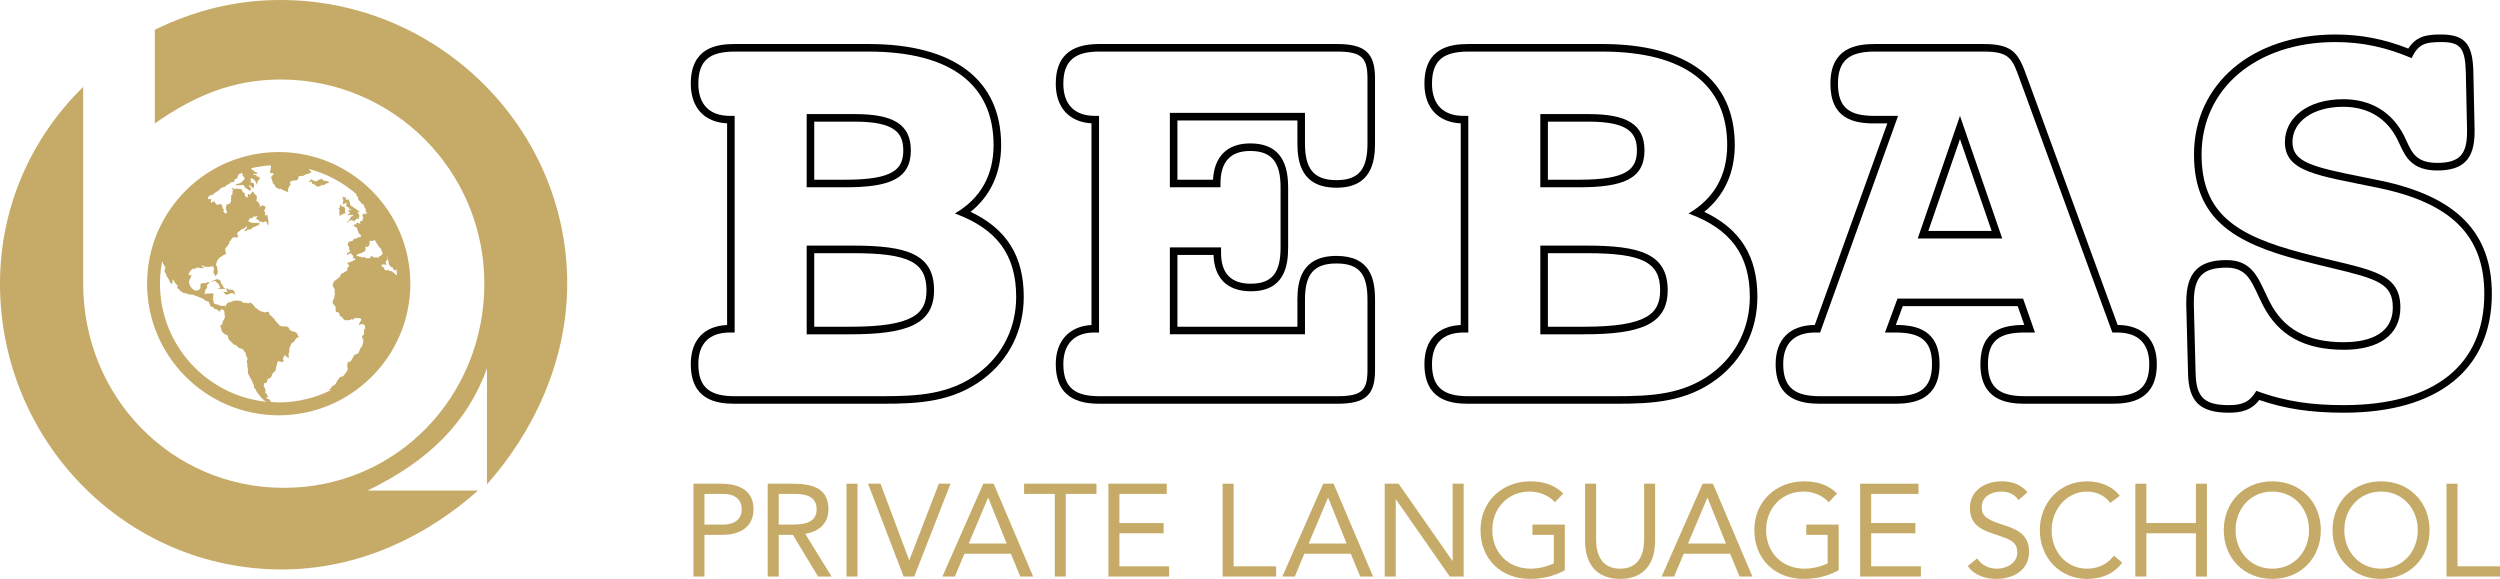 <?xml version="1.0" encoding="utf-8"?>
<svg version="1.1" id="Ebene_1" xmlns="http://www.w3.org/2000/svg" xmlns:xlink="http://www.w3.org/1999/xlink" x="0px" y="0px"
	 width="500px" height="115.781px" viewBox="0 0 500 115.781" enable-background="new 0 0 500 115.781" xml:space="preserve">
<path fill="#C6AB68" d="M67.731,41.792c-0.015-0.061-0.009-0.115,0.037-0.134c0.002-0.072,0.058-0.115,0.116-0.161
	c0.254-0.046,0.108-0.365,0.079-0.538c0,0,0.043-0.033,0.044-0.036c0.148-0.016,0.141,0.181,0.267,0.182
	c0.014,0.076,0.043,0.144,0.119,0.138c0.054,0.08,0.122,0.155,0.23,0.149c0.044-0.071,0.109-0.093,0.188-0.116
	c0.002,0.002,0.038,0.045,0.038,0.045c-0.033,0.115,0.113,0.23,0.177,0.308c-0.084-0.026-0.008,0.135,0.035,0.164
	c-0.054,0.231-0.178,0.376-0.034,0.598c0.034,0.08,0.099,0.161,0.046,0.254c-0.082,0.137-0.153,0.021-0.248,0.029
	c-0.127,0.014-0.149,0.122-0.266,0.182c-0.406,0.063-0.445,0.19-0.624,0.536c0.036-0.245-0.035-0.603-0.098-0.813
	c0.019-0.02,0.058-0.06,0.052-0.12c0.156-0.049-0.114-0.229,0.008-0.29C67.944,42.063,67.862,41.798,67.731,41.792z M68.496,40.884
	c0.002-0.017,0.014-0.035,0.019-0.046c0.049-0.033,0.049-0.022,0.091-0.078c0.127,0.013,0.238-0.048,0.357-0.012
	c0.049-0.061,0.097-0.15,0.181-0.154c0.037-0.045,0.087-0.076,0.144-0.119c0.002,0.003,0.042,0.05,0.04,0.049
	c-0.01,0.102-0.103,0.477-0.077,0.495c-0.021,0.102,0.021,0.259,0.082,0.346c0.077-0.03,0.132,0.016,0.22,0.01
	c0.05,0.042,0.042,0.053,0.122,0.048c-0.002,0.097,0.116,0.216,0.191,0.268c0.019,0.097,0.21,0.206,0.326,0.187
	c0.01,0.054,0.037,0.109,0.069,0.135c-0.063,0.217-0.196,0.011-0.293-0.041c-0.104-0.058-0.231-0.029-0.334-0.091
	c0.019,0.021,0.029,0.033,0.047,0.045c0.06,0.27,0.006,0.432,0.293,0.566c-0.006,0.162-0.236,0.37-0.402,0.376
	c-0.026,0.065-0.026,0.147,0.022,0.179c-0.002,0.043,0.012,0.062,0.023,0.093c0.01-0.015,0.015-0.029,0.024-0.048
	c0.148-0.028,0.247-0.154,0.411-0.145c0.075,0.155,0.4-0.036,0.58,0.057c0.005-0.015,0.011-0.028,0.019-0.042
	c0.013-0.002,0.026-0.002,0.037,0c-0.013,0.122-0.163,0.295-0.278,0.341c-0.102,0.04-0.13-0.042-0.218,0.064
	c-0.12,0.274-0.298,0.575-0.495,0.811c-0.101,0.11-0.333,0.24-0.317,0.408c0.096-0.081,0.195-0.071,0.277-0.159
	c0.037-0.044,0.019-0.145,0.064-0.205c0.791-0.28,0.482-0.263,1.221,0.134c0.165-0.086-0.052-0.262-0.172-0.286
	c0.009-0.021,0.042-0.074,0.058-0.096c0.141-0.01,0.254,0.134,0.365,0.011c0.079-0.082,0.049-0.352,0.229-0.297
	c0.002,0.019,0.01,0.036,0.023,0.048c0.118-0.046,0.261,0.067,0.329,0.155c0.13-0.068-0.215-0.488,0.083-0.543
	c0.063-0.213,0.063-0.344-0.113-0.487c-0.046-0.216-0.184-0.328-0.295-0.507c0.168-0.028,0.371,0.184,0.537,0.065
	c-0.172-0.129-0.344-0.318-0.551-0.425c-0.168-0.088-0.331-0.467-0.53-0.298c-0.2-0.272-0.514-0.511-0.822-0.601
	c-0.021-0.025-0.026-0.162-0.034-0.201c-0.013-0.274-0.208-0.489-0.188-0.767c-0.107-0.465-0.514-0.028-0.683-0.257
	c-0.103-0.141,0.004-0.318,0.062-0.45c-0.215-0.059-0.214,0.122-0.408,0.079c-0.152-0.033-0.152-0.236-0.268-0.259
	c-0.064,0.104,0.022,0.155,0,0.331c-0.014,0.114-0.058,0.129-0.01,0.24c0.199,0.142,0.113,0.413,0.058,0.629
	C68.573,40.561,68.404,40.75,68.496,40.884z M65.781,36.498c-0.06-0.117-0.179-0.325-0.326-0.185
	c-0.262-0.429-0.617,0.249-0.795-0.318c-0.166-0.122-0.311-0.23-0.525-0.176c-0.018,0.066-0.063,0.096-0.129,0.085
	c-0.005,0.015-0.01,0.033-0.021,0.046c-0.282-0.038-0.525-0.021-0.395,0.301c-0.145,0.011-0.321-0.086-0.478-0.134
	c-0.014,0.069,0.014,0.141,0.039,0.204c-0.001,0.016-0.021,0.051-0.037,0.066c-0.049-0.146-0.295-0.218-0.415-0.291
	c-0.017,0.016-0.048,0.028-0.064,0.046c-0.068-0.028-0.105-0.069-0.105-0.146c-0.188-0.153-0.291-0.15-0.52-0.107
	c0.116-0.002,0.176,0.073,0.13,0.182c-0.018,0.048-0.1,0.025-0.132,0.103c-0.105-0.02-0.108,0.095-0.171,0.128
	c0.019,0.046,0.04,0.131,0.027,0.178c0.263-0.013,0.489-0.335,0.59,0.043c-0.109,0.044-0.102,0.122-0.057,0.234
	c0.147,0.035,0.325-0.006,0.458,0.072c0.048,0.04-0.006,0.098,0.025,0.131c0.119,0.129,0.37,0.085,0.395,0.326
	c0.14,0.013,0.294-0.024,0.438,0.031c0.123-0.096,0.354-0.05,0.475-0.169c0.069-0.078,0.035-0.199,0.141-0.232
	c0.007,0.024,0.009,0.048,0.011,0.071c0.332,0.209,0.527-0.118,0.799-0.177c0.062-0.051,0.093-0.106,0.147-0.153
	c0.152,0.079,0.284-0.083,0.445-0.061C65.741,36.584,65.777,36.504,65.781,36.498z M46.938,58.306
	c-0.173,0.009-0.21-0.215-0.335-0.293c-0.42-0.165-1.063,0.072-1.203-0.488l-0.063,0.018c0-0.013-0.005-0.025-0.034-0.033
	c0.009,0.062,0.001,0.064,0.028,0.104c-0.015,0.065-0.007,0.091,0.03,0.128c-0.002,0.09-0.121,0.23-0.021,0.29
	c0.011,0.078,0.045,0.162,0.109,0.219c0.004,0.04-0.002,0.101-0.021,0.141c-0.068-0.074-0.158,0.02-0.24,0.02
	c-0.204-0.056-0.35,0.051-0.549,0.051c-0.13-0.022-0.146-0.178-0.278-0.139c0.097,0.129,0.255,0.141,0.393,0.227
	c0.197,0.126,0.288,0.335,0.502,0.437c0.042-0.157,0.14-0.021,0.219-0.111c0.012,0.018,0.025,0.035,0.036,0.053
	c0.478-0.159,0.771-0.503,1.274-0.16c0.045,0.074,0.103,0.16,0.186,0.186c0.052-0.097-0.038-0.217-0.06-0.313
	C46.885,58.523,46.967,58.416,46.938,58.306z M44.407,57.781c0.152,0.013,0.335-0.064,0.478,0.066
	c0.055-0.068,0.149-0.108,0.184-0.185c-0.383-0.017-0.508-0.406-0.604-0.741c-0.062-0.034-0.122-0.077-0.158-0.138
	c-0.082-0.035-0.115-0.175-0.106-0.258c-0.016-0.037-0.042-0.057-0.03-0.126c-0.063-0.033-0.09-0.093-0.074-0.175
	c-0.03-0.07-0.086-0.18-0.136-0.235c-0.144-0.062-0.329-0.124-0.489-0.159c-0.169-0.014-0.333,0.144-0.483,0.165
	c-0.262,0.014-0.51,0.251-0.785,0.278l0.01,0.04c0.347,0.103,0.644-0.335,0.932-0.022c0.084,0.074,0.157,0.201,0.268,0.274
	c0.113,0.074,0.295,0.12,0.268,0.313c0.244,0.068,0.271,0.32,0.284,0.531c0.024,0.086,0.101,0.133,0.06,0.237
	c-0.176-0.092-0.216,0.169-0.481-0.047c-0.044,0.236,0.239,0.17,0.355,0.173c0.109,0.006,0.174,0.051,0.275,0.071
	c0.051,0.01,0.051-0.039,0.093-0.043c0.013-0.003,0.104,0.046,0.117,0.051C44.394,57.827,44.399,57.801,44.407,57.781z
	 M82.068,56.736c0,14.517-11.811,26.326-26.327,26.326c-14.517,0-26.326-11.809-26.326-26.326c0-14.518,11.81-26.327,26.326-26.327
	C70.256,30.408,82.068,42.218,82.068,56.736z M72.571,50.444c-0.135,0.134-0.189,0.226-0.4,0.162
	c-0.162,0.028-0.328,0.125-0.479,0.193c-0.177,0.019-0.372,0.101-0.394,0.213c-0.014,0.009-0.025,0.02-0.039,0.027l0.038-0.011
	c0.002,0.114,0.135,0.153,0.219,0.192c0.042,0.019,0.064-0.045,0.108-0.035c0.178,0.185,0.41,0.112,0.625,0.206
	c0.184,0.169,0.171,0.173,0.405,0.097c0.014-0.018,0.025-0.04,0.036-0.061c0.094-0.027,0.202-0.007,0.294,0.021
	c0.002,0.03,0.016,0.053,0.035,0.074c0.107-0.003,0.269,0.07,0.372,0.137c0.116-0.132,0.328,0.105,0.52-0.025
	c0.156-0.106,0.239-0.338,0.361-0.466c0.018,0,0.035,0,0.048,0.005c0.002,0.031,0.018,0.057,0.042,0.073
	c0.015-0.014,0.04-0.023,0.065-0.02c0.201,0.435,0.959,0.166,1.292,0.315c-0.029-0.28,0.291-0.325,0.464-0.412
	c0.015-0.019,0.021-0.037,0.036-0.061c0.611-0.157,0.078-0.961-0.055-1.334c-0.097-0.144-0.254-0.189-0.35-0.337
	c-0.156-0.315-0.386-0.602-0.591-0.89c-0.065-0.109-0.172-0.463-0.304-0.501c-0.181-0.046-0.308,0.308-0.481,0.153
	c-0.114,0.079-0.332,0.055-0.438-0.032c-0.245,0.188,0.112,0.529-0.192,0.927c-0.345,0.707-0.39,0.105-0.714,0.256
	C73.024,49.924,73.346,50.148,72.571,50.444z M79.295,53.855c-0.014,0-0.019-0.013-0.038-0.01c-0.002,0.03-0.013,0.058-0.026,0.083
	c-0.109,0.029-0.14,0.09-0.2,0.176c-0.214-0.009-0.508-0.31-0.443-0.542c0.005,0.006-0.077-0.083-0.075-0.086
	c-0.07,0.023-0.12-0.013-0.194,0.01c-0.058-0.134-0.161-0.069-0.232-0.172c-0.074-0.091-0.082-0.215-0.149-0.3
	c-0.275,0.005-0.21-0.573-0.191-0.767c-0.074-0.034-0.113-0.105-0.108-0.195c-0.142-0.073-0.125-0.241-0.196-0.368
	c0.024-0.175,0.052-0.343,0.128-0.415l-0.21,0.232c-0.051-0.01-0.074,0.008-0.055,0.062c0.07,0.025,0.108,0.069,0.136,0.12
	c-0.034,0.251-0.055,0.517-0.183,0.528c-0.298,0.211,0.05,0.592,0.041,0.829c-0.265-0.19-0.549-0.186-0.841-0.143
	c-0.033,0.07-0.074,0.056-0.101,0.126c-0.035-0.005-0.063-0.01-0.101-0.014c-0.012,0.413,0.705,0.381,0.621,0.884
	c0.135,0.053,0.205,0.219,0.342,0.105c-0.042,0.383,0.295-0.081,0.46-0.024c0.229,0.171,0.151,0.279,0.493,0.229
	c0.421,0.058,0.624,0.512,0.988,0.7c0.095,0.054,0.173,0.14,0.248,0.225C79.381,54.702,79.348,54.275,79.295,53.855z M53.317,80.362
	c-0.012-0.016-0.03-0.022-0.043-0.04c-0.141-0.069-0.34-0.24-0.501-0.229c-0.019-0.066-0.085-0.119-0.095-0.194
	c-0.292-0.118-0.615-0.632-0.827-0.883c-0.391-0.402-0.625-0.858-0.865-1.358c-0.05-0.058-0.133,0.034-0.183-0.046
	c-0.062-0.094,0.014-0.375,0.024-0.481c-0.06-0.15-0.17-0.271-0.216-0.454c-0.134-0.05-0.144-0.255-0.159-0.39
	c-0.075-0.048-0.115-0.156-0.105-0.256c-0.151-0.139-0.274-0.389-0.333-0.591c-0.126-0.064-0.254-0.387-0.273-0.519
	c-0.278-0.175-0.109-0.832-0.172-1.109c-0.077-0.336-0.138-0.755-0.096-1.104c-0.043-0.106-0.109-0.171-0.102-0.321
	c-0.149-0.079,0.165-0.504,0.173-0.676c-0.173-0.02-0.175-0.316-0.216-0.45c-0.19-0.185-0.224-0.377-0.136-0.639
	c-0.284-0.199-0.522-0.563-0.693-0.869c-0.012-0.005-0.025-0.007-0.045-0.001c-0.009,0.021-0.021,0.041-0.032,0.065
	c-0.215-0.042-0.326-0.24-0.553-0.179c-0.135-0.263-0.456-0.074-0.504-0.538c-0.506-0.143-0.643-0.113-0.957-0.563
	c-0.264-0.239-0.92-0.75-0.786-1.193c-0.035-0.038-0.031-0.069-0.055-0.13c-0.002,0-0.044-0.098-0.053-0.132
	c-0.571-0.178-1.209-0.611-1.276-1.251c-0.001-0.155,0.063-0.116-0.004-0.283c-0.048-0.104-0.185-0.104-0.152-0.262
	c-0.182-0.152,0.156-0.228,0.264-0.332c0.175-0.171,0.13-0.318,0.172-0.541c0.116-0.43,0.501-0.694,0.471-1.185
	c-0.06-0.039-0.113-0.528-0.075-0.634c-0.12-0.072-0.015-0.211-0.054-0.33c-0.101-0.237-0.296-0.436-0.57-0.404
	c-0.01,0.022-0.022,0.042-0.034,0.063c-0.178,0.015-0.295,0.315-0.346,0.467c-0.123-0.147-0.279-0.298-0.391-0.463
	c-0.194,0.034-0.443-0.147-0.627-0.167c-0.479-0.751-0.84-0.074-0.859-0.824c-0.098-0.092-0.22-0.292-0.214-0.452
	c-0.006-0.007-0.081-0.111-0.103-0.135c-0.089-0.023-0.065-0.025-0.138-0.072c-0.167,0.029-0.23-0.167-0.38-0.081
	c-0.231-0.15-0.74-0.645-1.027-0.582c-0.024-0.02-0.035-0.045-0.035-0.072c-0.076-0.032-0.063-0.004-0.124-0.074
	c-0.105,0.018-0.188,0.005-0.243-0.079c-0.136-0.019-0.273-0.08-0.364-0.153c-0.093-0.013-0.185-0.015-0.27-0.013
	c-0.021-0.02-0.035-0.045-0.035-0.072c-0.438-0.268-0.884-0.23-1.373-0.287c-0.215-0.065-0.462-0.188-0.704-0.244
	c-0.49,0.011-0.283-0.054-0.635-0.229c-0.069-0.151-0.291-0.138-0.393-0.247c-0.09-0.099-0.167-0.457-0.374-0.376
	c-0.319-0.149-0.126-0.354-0.113-0.608c0.013-0.241,0.023-0.046-0.111-0.178c-0.418-0.246-0.509-0.834-0.862-1.142
	c-0.043,0.196,0.031,0.713-0.137,0.795c0.039,0.058,0.033,0.132,0.047,0.172c-0.391-0.175-0.497-0.36-0.604-0.778
	c-0.11-0.323-0.595-0.75-0.558-1.076c-0.196-0.299-0.556-0.855-0.24-1.186c0.15-0.459-0.452-0.875-0.511-1.31
	c-0.033-0.035-0.067-0.114-0.102-0.201c-0.277,1.451-0.435,2.943-0.435,4.476C31.995,69.011,41.355,79.143,53.317,80.362z
	 M55.741,80.484c3.751,0,7.289-0.9,10.445-2.456c-0.109-0.028-0.215-0.05-0.299-0.002c-0.024-0.021-0.034-0.046-0.041-0.077
	c-0.049,0-0.118-0.02-0.157-0.021c0.419-0.012,0.57-0.421,0.79-0.708c0.154-0.183,0.19-0.071,0.361-0.17
	c0.479-0.341,0.516-0.958,0.94-1.341c0.191-0.328,0.295-0.341,0.659-0.389c0.3-0.119,0.348-0.294,0.541-0.537
	c0.353-0.445,0.667-0.692,0.525-1.314c-0.135-0.191-0.04-0.798,0.083-1.024c0.112-0.113,0.263-0.04,0.376-0.091
	c0.262-0.118,0.327-0.366,0.463-0.594c0.155-0.255,0.287-0.343,0.328-0.651c0.155-0.036,0.219-0.193,0.365-0.253
	c0.625,0.02,0.745-0.662,0.912-1.104c0.529-0.617,0.571-0.935,0.636-1.737c-0.04-0.08-0.069-0.154-0.103-0.257
	c-0.332-0.468-0.087-0.535,0.208-0.876c0.136-0.38-0.049-0.745,0.064-1.139l0.127,0.013c0.026,0.046,0.063,0.083,0.11,0.112
	c-0.042-0.288-0.119-0.559-0.131-0.855c-0.248-0.088-0.426-0.24-0.726-0.18c-0.118,0.022-0.26,0.186-0.368,0.139
	c-0.113-0.052-0.077-0.179-0.01-0.206c0.053-0.344,0.683-0.797,0.231-1.096c-0.208-0.153-0.157-0.046-0.386-0.016
	c-0.36,0.057-0.544-0.223-0.837,0.043c-0.112,0.104-0.107,0.227-0.297,0.235c-0.05,0.003-0.117-0.111-0.18-0.117
	c-0.01,0-0.166,0.039-0.195,0.046c-0.011,0.036-0.018,0.069-0.029,0.104c-1.838,0.314-1.053-0.197-2.232-0.857
	c0.03-0.172-0.057-0.483-0.166-0.618c-0.213,0.146-0.043-0.177-0.53-0.058c-0.093-0.295-0.133-0.57-0.074-0.876
	c-0.105-0.866-1.024-0.36-0.413-1.819c0.139-0.052,0.135-0.241,0.141-0.392c0.013-0.198,0.096-0.371,0.107-0.555
	c-0.062-0.338-0.075-0.611-0.053-0.947c-0.43-0.807-0.53-0.688-0.118-1.605c0.065-0.041,0.093-0.043,0.135-0.132
	c0.034,0,0.067,0.01,0.099,0.03c0.05-0.106,0.288-0.237,0.395-0.336c0.091-0.08,0.258-0.292,0.401-0.295
	c0.039-0.05,0.015-0.035,0.066-0.055c0.042-0.091,0.112-0.204,0.117-0.313c0.091-0.038,0.238-0.302,0.281-0.415
	c0.083-0.06,0.166-0.144,0.292-0.095c0.017-0.028,0.024-0.056,0.03-0.086c0.038,0,0.072,0.01,0.1,0.032
	c0.199-0.273,0.769-0.288,0.755-0.731c0.025-0.136-0.028-0.362,0.144-0.392c0.054-0.104,0.045-0.075,0.136-0.129
	c0.198-0.384-0.152-0.322-0.262-0.606c0.1-0.05,0.082-0.157,0.104-0.278c0.034-0.003,0.138,0.008,0.172,0.017
	c0.002,0.03,0.018,0.054,0.041,0.075c0.127-0.105,0.441-0.204,0.604-0.29c0.083-0.047,0.371-0.237,0.5-0.191
	c0.136-0.128,0.161-0.512-0.133-0.411c-0.01,0.035-0.018,0.067-0.027,0.104c-0.103,0.031-0.187-0.009-0.225-0.104
	c0.084-0.032,0.151-0.375,0.105-0.477c-0.021-0.052-0.161-0.112-0.208-0.168c-0.053-0.064-0.047-0.15-0.106-0.214
	c-0.363-0.389-0.699,0.453-0.985,0.037c0.063-0.095,0.122-0.166,0.153-0.281c0.16,0.085,0.503-0.176,0.517-0.339
	c0.01-0.159-0.458-0.418-0.141-0.575c-0.053-0.069-0.035-0.117-0.055-0.191c-0.035-0.29-0.384-0.29-0.253-0.621
	c0.096-0.037,0.044-0.196,0.09-0.306c0.017-0.048,0.12-0.079,0.132-0.198c0.235,0.136,0.488-0.222,0.737-0.1
	c0.026-0.124,0.073-0.288,0.21-0.302c0.053-0.221,0.348-0.295,0.508-0.146c0.034-0.032,0.124-0.104,0.137-0.121
	c0.03-0.209,0.266-0.087,0.414-0.14c0.053-0.021,0.059-0.105,0.105-0.124c0.118-0.009,0.212-0.012,0.322-0.046
	c0.092-0.381-0.316-0.482-0.45-0.684c-0.18-0.254-0.158-0.599-0.371-0.856c0.4-0.221-0.896-0.578-0.638-0.702
	c0.005-0.253,0.375-0.235,0.58-0.206c-0.099-0.121-0.161-0.368,0.082-0.306c0.01-0.022,0.023-0.044,0.034-0.065
	c0.063,0.056,0.131,0.083,0.219,0.061c0.009,0.035,0.031,0.064,0.054,0.093c0.12-0.029,0.171,0.091,0.307,0.086
	c0.101-0.187-0.135-0.393,0.054-0.532c0.095-0.074,0.303-0.03,0.43-0.009c0.05-0.096,0.021-0.202-0.038-0.279
	c0.069-0.054,0.065-0.261,0.2-0.196c0.054-0.22-0.462-0.847-0.068-0.823c0.224-0.332,0.482-0.223,0.76-0.042
	c0.019-0.285-0.161-0.518-0.249-0.761c0.034-0.39-0.026-0.496-0.326-0.716c0.317-0.193-0.264-0.677-0.496-0.677
	c-0.02-0.112-0.062-0.211-0.131-0.302c-0.021,0.015-0.073,0.023-0.095,0.037c-0.106-0.272-0.347-0.395-0.468-0.652
	c-0.028-0.098,0.055-0.214,0.017-0.313c-0.068-0.188-0.347-0.233-0.338-0.462c0.001-0.042,0.021-0.097,0.049-0.153
	c-2.712-2.37-5.958-4.123-9.541-5.07c0.09,0.252,0.304,0.457,0.529,0.57c-0.206,0.256-0.577,0.307-0.86,0.473
	c-0.052,0.017-0.052-0.077-0.115-0.07c-0.102,0.084-0.232,0.14-0.345,0.205c-0.153,0.07-0.269,0.017-0.324,0.229
	c-0.297,0.022-0.625,0.018-0.922,0.014c-0.14,0.464,0.019,0.603-0.51,0.882c-0.145,0.03-0.349-0.021-0.497,0.021
	c-0.128-0.178-0.419,0.259-0.634,0.098c0.012,0.068-0.015,0.087,0.03,0.159c-0.037-0.041-0.049-0.016-0.1-0.038
	c-0.042,0.199-0.088,0.411,0.146,0.47c-0.46,0.56-0.639,0.894-0.565,1.659c-0.188-0.077-0.459-0.337-0.66-0.224
	c-0.155-0.274-0.557-0.2-0.743-0.478c-0.18,0.065-0.408-0.039-0.551,0.117c0.015-0.059-0.015-0.16-0.002-0.221
	c-0.239,0-0.852-0.337-0.635-0.623c-0.371-0.226-0.499-0.318-0.544-0.795c-0.031-0.141-0.327-0.811-0.221-0.856
	c0.042-0.236,0.425-0.353,0.43-0.629c0.002-0.313-0.421-0.075-0.662-0.12c-0.113-0.575,0.353-1.024,0.085-1.572
	c-1.361,0.092-2.688,0.298-3.979,0.61c0.16,0.073,0.292,0.272,0.423,0.38c0.138,0.115,0.379,0.208,0.487,0.354
	c0.039-0.021,0.13-0.011,0.165-0.03c0.092,0.164,0.351,0.219,0.353,0.371c-0.093-0.081-0.315,0.021-0.446,0.02
	c-0.185-0.002-0.309-0.052-0.474,0.027c-0.01,0.021-0.023,0.044-0.035,0.064c-0.038-0.006-0.083,0.002-0.102,0.002
	c0.378,0.16,0.828,0.038,0.966,0.524c0.496-0.27,0.628,0.571,0.342,0.498c-0.014,0.021-0.024,0.043-0.036,0.063
	c-0.168,0.004-0.113,0.243-0.244,0.291c-0.045,0.156-0.009,0.418-0.161,0.488c-0.02,0.084-0.034,0.18-0.047,0.262
	c-0.109-0.15-0.013-0.354-0.131-0.538c-0.122-0.18-0.294-0.266-0.277-0.511c-0.054,0.008-0.085-0.021-0.148-0.001
	c-0.049-0.124-0.168-0.21-0.296-0.144c-0.024-0.023-0.034-0.046-0.04-0.078c-0.084-0.021-0.11-0.029-0.185-0.075
	c-0.295,0.054,0.062,0.441-0.156,0.773c0.223,0.224,0.542-0.009,0.702,0.364c0.086,0.208-0.004,0.723-0.148,0.905
	c-0.297-0.235-0.445-0.6-0.864-0.642c-0.028,0.333,0.529,0.543,0.473,0.911c-0.137-0.026-0.317,0.129-0.395,0.218
	c-0.288-0.472-1.131-0.605-0.975-1.009c-0.191-0.205-0.402-0.116-0.663-0.175c-0.007,0.021-0.02,0.046-0.031,0.069
	c-0.292-0.053-0.78,0.084-1.038-0.061c-0.019-0.058-0.016-0.112,0.012-0.168c0.243,0.048,0.581-0.148,0.816-0.197
	c0.368-0.074,0.502-0.406,0.755-0.62c0.26-0.225,0.288-0.296,0.079-0.556c-0.06-0.065-0.105-0.142-0.163-0.204
	c-0.027-0.031-0.107,0.013-0.139-0.048c-0.063-0.133,0.088-0.264,0.101-0.393c-0.025-0.004-0.05,0.004-0.073,0.021
	c-0.081-0.138-0.193-0.224-0.271-0.346c0.008,0.099-0.033,0.178-0.096,0.253c-0.06-0.007-0.094,0.018-0.161-0.018
	c-0.01,0.021-0.021,0.041-0.025,0.068c-0.525-0.093-0.216,0.706-0.77,1.004c-0.087,0.005-0.135,0.034-0.219,0.037
	c-0.051,0.041-0.021,0.037-0.069,0.058c-0.004,0.132-0.09,0.357-0.127,0.501c-0.317-0.028-0.47,0.071-0.736,0.104
	c-0.129,0.443-0.656,0.389-0.921,0.636c-0.137,0.38-0.2,0.254-0.521,0.278c-0.014,0.021-0.019,0.041-0.03,0.061
	c-0.458,0.055-0.861,0.694-1.261,0.908c-0.37,0.021-0.822,0.897-1.209,0.635c-0.047,0.045-0.094,0.045-0.133,0.073
	c-0.008,0.021-0.019,0.04-0.03,0.063c-0.091,0.004-0.433,0.358-0.404,0.504c0.076,0.369,0.481,0.084,0.675,0.116
	c0.011,0.359-0.172,0.553,0.055,0.853c0.297-0.344,0.324-0.484,0.73-0.129c0.109,0.123,0.117,0.316,0.275,0.403
	c0.175,0.092,0.395,0.021,0.555-0.01c0.505-0.19,0.49,0.079,0.602,0.488c0.126,0.256,0.258,0.492,0.358,0.758
	c-0.073,0.043-0.144,0.108-0.183,0.176c0.159,0.155,0.6,0.643,0.725,0.255c0.135-0.301-0.258-0.641-0.171-1.036
	c-0.032-0.04-0.03-0.054-0.049-0.086c0.263-0.163,0.054-0.256,0.146-0.45c0.072-0.156,0.274-0.109,0.404-0.138
	c0.316-0.075,0.566-0.488,0.551-0.824c-0.171-0.104,0.053-0.333,0.042-0.494c-0.014-0.134-0.173-0.184-0.099-0.355
	c0.437-0.251,0.319-0.471,0.319-0.899c0.013-0.057,0.114-0.09,0.117-0.174c-0.04-0.179-0.147-0.363-0.25-0.525
	c0.497-0.056,0.117,0.428,1.045,0.126c0.101-0.007,0.141,0.074,0.24,0.089c0.262-0.033,0.611,0,0.789,0.193
	c0.048,0.187-0.003,0.28,0.185,0.426c0.03,0.034,0.103,0.142,0.14,0.167c0.066,0.051,0.173,0.034,0.216,0.105
	c0.107,0.186-0.138,0.237-0.035,0.44c0.082,0.167,0.362,0.171,0.403,0.418c0.28-0.03,0.21-0.257,0.219-0.412
	c0.006-0.12-0.017-0.278,0.133-0.313c0.107-0.028,0.16,0.128,0.258,0.12c0.307-0.083,0.331-0.457,0.569-0.641l0.026,0.024
	c0.041-0.011,0.077-0.001,0.116,0.019c0.046,0.158,0.077,0.243,0.185,0.363c0.092,0.108,0.2,0.098,0.225,0.273
	c0.516,0.16,0.233,0.759,0.216,1.091c-0.018,0.352,0.155,0.148,0.342,0.289c0.15,0.113,0.062,0.358,0.289,0.396
	c-0.002,0.231,0.071,0.466,0.063,0.683c-0.046,0.041-0.093,0.078-0.156,0.104c0.099-0.018,0.142-0.056,0.156-0.104
	c0.399-0.513,0.583-0.313,1.082-0.156c0.065,0.514-0.097,0.53-0.25,0.91c0.015,0.15,0.244,0.163,0.233,0.394
	c-0.012,0.201-0.115,0.267-0.034,0.484c0.165,0.077,0.308-0.06,0.425-0.138c0.147,0.617,0.302,1.303,0.244,1.951
	c-0.203,0.773-0.272-1.207-0.797-0.459c-0.107-0.026-0.119-0.001-0.192,0.064c-0.067-0.048-0.157-0.058-0.249-0.035
	c-0.082-0.12-0.327-0.195-0.426-0.109c-0.043-0.036-0.046-0.043-0.093-0.061c-0.01,0.02-0.023,0.045-0.037,0.064
	c-0.107-0.045-0.144-0.205-0.141-0.331c-0.123,0.006-0.25-0.04-0.306-0.147c-0.105-0.043-0.211-0.105-0.344-0.099
	c0.095-0.111,0.695-0.623,0.162-0.542c-0.014,0.021-0.026,0.046-0.039,0.067c-0.231-0.042-0.319,0.162-0.545-0.053
	c0.046,0.191-0.105,0.228-0.162,0.377c-0.103-0.057-0.218,0.013-0.332,0.027c-0.185,0.028-0.417,0.036-0.286,0.313
	c-0.068,0.009-0.05,0.043-0.129,0.024c-0.07,0.075-0.092,0.261-0.12,0.285c0.061,0.09,0.675,0.206,0.596,0.299
	c0.231,0.002,1.544,0.013,1.544,0.059c0,0.096,0,0.197,0,0.296c0,0.004-0.221-0.414,0.108-0.291
	c0.168,0.415-0.958,0.719-1.296,0.841c-0.057,0.079-0.222,0.155-0.243,0.249c-0.411,0.415-0.707-0.033-1.11,0.485
	c-0.151-0.052-0.287,0.086-0.431,0.014c0.206-0.193,0.527-0.442,0.562-0.736c0.066-0.538-0.343,0.077-0.423,0.15
	c-0.174,0.152-0.438,0.119-0.65,0.235c-0.178,0.098-0.327,0.415-0.537,0.41c-0.007,0.022-0.025,0.043-0.037,0.064
	c-0.313,0.156-0.349,0.378-0.214,0.688c0.034,0.013,0.066,0.023,0.102,0.03c0.131,0.624-0.516,0.423-0.884,0.372
	c-0.01,0.03-0.016,0.059-0.028,0.09c-0.228-0.095-0.399,0.345-0.508,0.449c-0.003,0.04-0.025,0.092-0.042,0.133
	c-0.102,0.055-0.174,0.186-0.299,0.219c0.034,0.211-0.021,0.467-0.169,0.613c-0.019,0.086-0.067,0.155-0.14,0.178
	c-0.014,0.135-0.101,0.106-0.152,0.176c-0.113,0.181-0.268,0.417-0.425,0.562c0.05,0.083,0.063,0.132,0.173,0.151
	c0,0.108,0.015,0.102-0.05,0.141c-0.148,0.276,0.308,0.443,0.044,0.695c-0.24,0.1-0.587,0.189-0.718,0.448
	c-0.03,0.007-0.065-0.012-0.097-0.014c-0.012,0.021-0.024,0.045-0.036,0.066c-0.033,0.001-0.063-0.02-0.097-0.014
	c-0.007,0.021-0.018,0.043-0.026,0.066c-0.281,0.048-0.489,0.545-0.714,0.692c-0.026,0.138-0.034,0.369-0.157,0.425
	c-0.024,0.119-0.005,0.265-0.109,0.339c0.059,0.228,0.173,0.438,0.273,0.645c-0.028,0.371-0.018,0.359,0.118,0.701
	c-0.011,0.795-0.287,0.628-0.456,1.061c-0.433-0.696-0.521-0.576-0.312-1.465c-0.068-0.135-0.092-0.295-0.155-0.45
	c0,0-0.069-0.085-0.072-0.087c-0.338,0.062-0.643,0.133-0.981,0.119c-0.13,0.005-0.378-0.054-0.479,0.048
	c-0.09-0.129-0.414-0.196-0.542-0.232c-0.025-0.057-0.057-0.074-0.103-0.115c-0.012,0.034-0.055,0.048-0.08,0.106
	c-0.03-0.023-0.063-0.035-0.104-0.038c0.037,0.23,0.539,0.26,0.512,0.506c-0.271-0.064-0.517,0.01-0.764,0.005
	c-0.021-0.031-0.041-0.063-0.054-0.096c-0.063,0.042-0.076-0.005-0.127,0.078c-0.064-0.025-0.066-0.002-0.102-0.073
	c-0.22-0.157-0.463-0.031-0.592,0.146c-0.027-0.022-0.063-0.033-0.097-0.033c-0.01,0.029-0.019,0.06-0.029,0.089
	c-0.155-0.016-0.325-0.094-0.445,0.026c-0.028-0.022-0.057-0.034-0.094-0.034c-0.029,0.089-0.063,0.066-0.102,0.14
	c-0.125,0.013-0.199,0.12-0.201,0.239c-0.053,0.028-0.12,0.076-0.171,0.105c-0.038,0.183-0.36,0.499-0.242,0.643
	c-0.241,0.233,0.381,0.144,0.535,0.175c-0.094,0.222-0.188,0.564-0.345,0.742c-0.052,0.109-0.093,0.399-0.157,0.43
	c-0.12,0.851,0.884,2.274,1.868,1.804c0.446-0.267,0.423-0.387,0.429-0.88c-0.144-0.1,0.028-0.354,0.157-0.441
	c0.355-0.205,0.739,0.046,1.09-0.168c0.258-0.196,0.258-0.104,0.543-0.024c0.014,0.199-0.307,0.244-0.413,0.379
	c-0.211,0.266,0.024,0.419-0.094,0.702c-0.107,0.252-0.343,0.206-0.362,0.536c0.048,0.258-0.112,0.432-0.164,0.664
	c0.179,0.082,0.273-0.056,0.437-0.086c0.532,0.058,0.882-0.083,1.429-0.006c0.036,0.158-0.106,0.354-0.095,0.547
	c0.013,0.24,0.063,0.344-0.094,0.542c0.317,0.333-0.068,1.028,0.708,1.055c0.393,0.045,0.791,0.357,1.226,0.342
	c0.209,0.023,0.442-0.149,0.581,0.063l0.117,0.007c-0.024-0.559,0.531-0.846,1.009-0.861c0.942-0.441,0.604-0.186,1.396-0.279
	c0.117,0.118,0.276-0.005,0.441,0.037c0.256,0.06,0.507,0.292,0.712,0.439c0.132,0.041,0.342-0.072,0.462-0.05
	c0.159,0.029,0.301,0.134,0.475,0.115c0.209-0.021,0.277-0.173,0.46-0.111c0.396,0.19,0.709,0.715,0.988,1.018
	c0.385,0.166,0.59,0.556,1,0.656c0.292,0.063,0.62,0.295,0.923,0.26c0.121-0.017,0.284-0.153,0.399-0.149
	c0.144,0.005,0.254,0.217,0.418,0.105c-0.132,0.43,0.229,0.625,0.485,0.839c0.064,0.119,0.189,0.228,0.318,0.31
	c0.358,0.326,0.468,0.809,0.903,1.07c0.389,0.622,0.551,0.518,1.199,0.669c0.331-0.098,0.438-0.128,0.746,0.061
	c0.214,0.083,0.234,0.11,0.307,0.33c0.078,0.233,0.128,0.287,0.325,0.399c0.47,0.292,1.268,0.156,1.357,0.858
	c0.042,0.126,0.094,0.233,0.242,0.275c0.015,0.061,0.015,0.1-0.015,0.155c-0.14,0.005-0.477,0.249-0.53,0.395
	c-0.243,0.075-0.265,0.336-0.355,0.538c-0.259,0.043-0.458,0.315-0.63,0.445c-0.032,0.104,0,0.269-0.09,0.306
	c-0.007,0.043-0.019,0.085-0.038,0.13c-0.141,0.053-0.212,0.56-0.23,0.697c-0.026,0.27,0.099,0.514-0.097,0.712
	c-0.175,0.288,0.145,0.812-0.105,1.003c-0.024-0.021-0.037-0.047-0.044-0.077c-0.258-0.048-0.42-0.551-0.7-0.494
	c0,0.097-0.054,0.153-0.077,0.183c-0.035,0.087-0.018,0.087-0.072,0.122c-0.019,0.044-0.015,0.083-0.035,0.128
	c-0.244,0.166-0.102,0.458,0.033,0.658c-0.074,0.115-0.14,0.182-0.23,0.266c-0.37-0.024-0.636-0.206-0.963-0.157
	c-0.004,0.04-0.038,0.106-0.037,0.146c-0.133,0.044-0.1,0.366-0.136,0.486c-0.053,0.202-0.132,0.375-0.183,0.582
	c-0.078,0.371,0.037,0.762-0.367,0.875c-0.077,0.224-0.322,0.224-0.374,0.481c-0.069,0.026-0.117,0.389-0.192,0.503
	c-0.085,0.126-0.311,0.233-0.311,0.404c-0.098-0.03-0.095-0.036-0.194-0.018c-0.021-0.024-0.033-0.048-0.038-0.077
	c-0.429,0.195-0.083,1.17-0.812,0.921c-0.124,0.518-0.385,0.56,0.042,0.995c0.005,0.246,0.209,0.498,0.145,0.735
	c-0.025,0.119-0.128,0.185-0.093,0.323c0.441-0.008,0.326,0.515,0.619,0.702c-0.059,0.145-0.208,0.236-0.366,0.151
	c0,0.008-0.062,0.075-0.076,0.093c0.248,0.221,0.592,0.187,0.788,0.436c0.082,0.148,0.114,0.282,0.18,0.388
	C54.696,80.438,55.213,80.484,55.741,80.484z M56.119,0c-9.098,0-17.338,2.143-25.153,5.948v18.748
	c7.815-5.505,15.59-8.793,25.153-8.793c22.553,0,40.751,18.282,40.751,40.833c0,22.55-17.546,40.832-40.097,40.832
	c-22.551,0-40.136-18.282-40.136-40.832c0-0.055,0-39.348,0-39.348C6.216,27.588,0,41.456,0,56.737
	c0,31.332,25.011,57.155,56.347,57.155c15.458,0,29.034-6.673,39.267-15.791H73.516c12.374-5.971,19.972-13.69,23.88-24.403v23.176
	c9.118-10.271,16.047-24.46,16.047-40.137C113.442,25.402,87.451,0,56.119,0z"/>
<g>
	<g>
		<g>
			<path d="M173.716,10.317c16.666,0,24.998,6.786,24.998,18.688c0,6.072-2.62,10.714-7.738,13.69
				c8.452,3.095,12.26,8.333,12.26,16.666c0,6.071-2.619,11.546-7.5,15.237c-5.714,4.286-12.023,4.642-19.283,4.642
				c-1.31,0-2.619,0-4.048,0h-25.474c-4.88,0-7.262-1.667-7.262-6.427c0-4.167,2.262-6.309,6.31-6.309c0.357,0,0.595,0,0.952,0
				V23.175c-0.357,0-0.595,0-0.952,0c-4.047,0-6.31-2.262-6.31-6.428c0-4.762,2.381-6.428,7.262-6.428L173.716,10.317
				 M161.336,37.457h7.737c8.809,0,13.095-1.667,13.095-7.38c0-5.237-3.571-7.261-11.19-7.261h-9.643L161.336,37.457 M161.336,66.86
				h8.69c11.189,0,16.784-1.906,16.784-8.81c0-7.261-5.476-8.928-16.188-8.928h-9.285V66.86 M173.716,8.804h-26.783
				c-3.767,0-8.775,0.822-8.775,7.941c0,4.779,2.702,7.708,7.262,7.927v40.33c-4.624,0.208-7.262,3.028-7.262,7.809
				c0,7.118,5.008,7.94,8.775,7.94h25.474h4.048c7.44,0,14.095-0.372,20.192-4.944c5.228-3.954,8.104-9.792,8.104-16.447
				c0-8.104-3.393-13.563-10.628-16.992c4.006-3.231,6.105-7.798,6.105-13.364C200.227,15.977,190.812,8.804,173.716,8.804
				L173.716,8.804z M162.849,24.33h8.129c8.031,0,9.677,2.296,9.677,5.747c0,3.716-1.896,5.867-11.582,5.867h-6.224L162.849,24.33
				L162.849,24.33z M162.849,50.636h7.772c11.109,0,14.675,1.802,14.675,7.415c0,4.621-2.499,7.296-15.271,7.296h-7.177V50.636
				L162.849,50.636z"/>
		</g>
		<g>
			<path d="M267.423,10.317c4.88,0,6.072,1.191,6.072,5.357v12.975c0,4.999-1.547,7.38-6.191,7.38c-4.761,0-6.309-2.5-6.309-7.38
				v-6.072h-27.021v14.88h10.118c0-0.238,0-0.477,0-0.715c0-4.404,2.023-6.547,5.951-6.547c4.405,0,6.072,2.381,6.072,7.262V49.48
				c0,4.88-1.548,7.262-5.952,7.262c-3.929,0-5.952-2.024-5.952-6.191c0-0.358,0-0.713,0-1.072h-10.236v17.38h27.021v-6.905
				c0-5,1.667-7.26,6.309-7.26c4.761,0,6.19,2.379,6.19,7.26v14.047c0,4.166-1.19,5.237-6.071,5.237H219.81
				c-4.761,0-7.142-1.667-7.142-6.427c0-4.048,2.26-6.309,6.19-6.309c0.357,0,0.595,0,0.951,0v-43.33c-0.237,0-0.595,0-0.832,0
				c-4.049,0-6.309-2.261-6.309-6.427c0-4.643,2.38-6.428,7.141-6.428L267.423,10.317 M267.423,8.804h-47.615
				c-5.823,0-8.654,2.597-8.654,7.941c0,4.737,2.655,7.657,7.141,7.922v40.337c-4.421,0.229-7.141,3.175-7.141,7.807
				c0,5.344,2.831,7.94,8.654,7.94h47.615c5.67,0,7.585-1.702,7.585-6.749V59.955c0-4.084-0.877-8.773-7.704-8.773
				c-7.011,0-7.822,5.008-7.822,8.773v5.392h-23.995V50.993h7.217c0.154,4.688,2.79,7.262,7.459,7.262
				c6.691,0,7.465-5.008,7.465-8.775V37.457c0-5.905-2.481-8.775-7.585-8.775c-4.561,0-7.181,2.571-7.443,7.262h-7.115V24.091
				h23.995v4.559c0,3.817,0.811,8.893,7.822,8.893c6.905,0,7.703-5.076,7.703-8.893V15.675
				C275.006,10.601,273.022,8.804,267.423,8.804L267.423,8.804z"/>
		</g>
		<g>
			<path d="M320.442,10.317c16.665,0,24.998,6.786,24.998,18.688c0,6.072-2.619,10.714-7.737,13.69
				c8.451,3.095,12.261,8.333,12.261,16.666c0,6.071-2.621,11.546-7.501,15.237c-5.712,4.286-12.021,4.642-19.284,4.642
				c-1.308,0-2.619,0-4.047,0h-25.473c-4.88,0-7.26-1.667-7.26-6.427c0-4.167,2.262-6.309,6.309-6.309c0.356,0,0.595,0,0.951,0
				V23.175c-0.356,0-0.595,0-0.951,0c-4.047,0-6.309-2.262-6.309-6.428c0-4.762,2.38-6.428,7.26-6.428L320.442,10.317
				 M308.064,37.457h7.736c8.809,0,13.095-1.667,13.095-7.38c0-5.237-3.572-7.261-11.189-7.261h-9.643v14.641 M308.064,66.86h8.688
				c11.189,0,16.785-1.906,16.785-8.81c0-7.261-5.476-8.928-16.19-8.928h-9.282V66.86 M320.442,8.804h-26.783
				c-3.767,0-8.774,0.822-8.774,7.941c0,4.779,2.702,7.708,7.261,7.927v40.33c-4.624,0.208-7.261,3.028-7.261,7.809
				c0,7.118,5.007,7.94,8.774,7.94h25.475h4.047c7.44,0,14.096-0.372,20.192-4.944c5.229-3.954,8.104-9.792,8.104-16.447
				c0-8.104-3.393-13.563-10.628-16.992c4.008-3.23,6.106-7.798,6.106-13.364C346.953,15.977,337.539,8.804,320.442,8.804
				L320.442,8.804z M309.578,24.33h8.128c8.031,0,9.676,2.296,9.676,5.747c0,3.716-1.894,5.867-11.58,5.867h-6.225V24.33
				L309.578,24.33z M309.578,50.636h7.769c11.111,0,14.677,1.802,14.677,7.415c0,4.621-2.499,7.296-15.272,7.296h-7.174V50.636
				L309.578,50.636z"/>
		</g>
		<g>
			<path d="M396.758,10.317c5.237,0,5.714,1.428,7.261,5.714l18.45,50.471c0.358,0,0.716,0,0.954,0c4.165,0,6.427,2.142,6.427,6.309
				c0,4.88-2.5,6.427-7.381,6.427H404.97c-4.88,0-7.379-1.547-7.379-6.427c0-4.88,2.501-6.309,7.379-6.309h2.024l-2.381-6.786H379.5
				l-2.502,6.786h2.023c4.881,0,7.381,1.429,7.381,6.309c0,4.88-2.5,6.427-7.381,6.427h-14.996c-4.882,0-7.381-1.547-7.381-6.427
				c0-4.167,2.262-6.309,6.429-6.309c0.236,0,0.595,0,0.952,0l15.591-43.329h-4.76c-4.88,0-7.263-1.548-7.263-6.428
				c0-4.763,2.382-6.428,7.381-6.428H396.758 M383.544,47.695h16.904l-8.453-24.521L383.544,47.695 M396.758,8.804h-21.784
				c-3.818,0-8.892,0.822-8.892,7.941c0,7.039,4.689,7.941,8.774,7.941h2.609l-14.506,40.302c-4.977,0.042-7.83,2.889-7.83,7.822
				c0,7.118,5.076,7.94,8.894,7.94h14.998c3.819,0,8.895-0.822,8.895-7.94c0-6.852-4.642-7.799-8.749-7.822l1.385-3.759h22.988
				l1.32,3.759c-4.114,0.018-8.782,0.951-8.782,7.822c0,7.118,5.073,7.94,8.892,7.94h17.499c3.818,0,8.895-0.822,8.895-7.94
				c0-4.937-2.855-7.783-7.838-7.822l-18.086-49.478l-0.034-0.088C403.753,10.833,402.768,8.804,396.758,8.804L396.758,8.804z
				 M385.667,46.181l6.329-18.364l6.331,18.364H385.667L385.667,46.181z"/>
		</g>
		<g>
			<path d="M488.286,8.413c3.809,0,4.763,1.191,4.881,6.189l0.238,11.19c0,0.238,0,0.356,0,0.595c0,4.405-1.429,6.191-5.952,6.191
				c-4.761,0-5.237-2.62-6.666-5.476c-2.378-4.643-6.546-7.262-12.14-7.262c-7.261,0-11.666,3.81-11.666,8.57
				c0,6.07,6.666,6.666,18.688,9.166c14.401,2.976,21.189,9.404,21.189,21.189c0,14.284-10,22.259-28.096,22.259
				c-5.948,0-11.424-0.596-17.498-2.857c-1.309,2.261-2.857,2.857-5.476,2.857c-4.761,0-6.546-1.428-6.666-6.309l-0.356-13.688
				c0-0.238,0-0.357,0-0.596c0-5,1.667-6.905,6.548-6.905c4.521,0,5.118,3.334,7.261,7.501c3.095,6.071,8.332,8.928,16.188,8.928
				c7.024,0,11.311-2.977,11.311-8.453c0-7.499-6.668-7.499-19.761-10.95c-13.095-3.452-19.999-7.856-19.999-19.642
				c0-13.213,10.951-22.497,26.783-22.497c5.356,0,10.237,1.071,15.236,3.214C483.645,8.77,485.072,8.413,488.286,8.413
				 M488.286,6.899c-2.784,0-4.963,0.225-6.632,2.811c-4.844-1.913-9.503-2.811-14.557-2.811c-16.662,0-28.297,9.874-28.297,24.011
				c0,12.936,8.085,17.667,21.126,21.104c2.306,0.609,4.432,1.114,6.308,1.562c9.363,2.229,12.326,3.162,12.326,7.927
				c0,6.038-6.138,6.939-9.797,6.939c-7.306,0-12.022-2.574-14.84-8.101c-0.361-0.705-0.678-1.384-0.985-2.041
				c-1.504-3.231-2.926-6.285-7.623-6.285c-5.651,0-8.062,2.517-8.062,8.418v0.596l0.357,13.727
				c0.138,5.601,2.431,7.784,8.179,7.784c2.447,0,4.453-0.463,6.072-2.547c5.166,1.78,10.299,2.547,16.899,2.547
				c18.815,0,29.608-8.666,29.608-23.772c0-12.31-7.118-19.513-22.396-22.671c-1.309-0.273-2.554-0.523-3.733-0.758
				c-9.779-1.96-13.747-2.916-13.747-6.926c0-4.155,4.175-7.057,10.152-7.057c4.9,0,8.635,2.227,10.794,6.439
				c0.178,0.353,0.343,0.713,0.505,1.066c1.131,2.453,2.413,5.233,7.507,5.233c5.235,0,7.466-2.304,7.466-7.704v-0.595
				l-0.239-11.222C494.56,9.483,493.537,6.899,488.286,6.899L488.286,6.899z"/>
		</g>
	</g>
</g>
<g>
	<g enable-background="new    ">
		<path fill="#C6AB68" d="M138.69,96.74h5.508c3.41,0,6.505,1.206,6.505,5.088c0,4.066-3.462,5.141-6.085,5.141h-3.725v8.341h-2.203
			V96.74z M140.893,104.922h3.725c2.204,0,3.725-0.996,3.725-3.069c0-2.072-1.521-3.069-3.725-3.069h-3.725V104.922z"/>
		<path fill="#C6AB68" d="M153.543,96.74h4.748c3.594,0,7.397,0.524,7.397,5.114c0,2.703-1.758,4.46-4.643,4.905l5.272,8.551h-2.702
			l-5.036-8.341h-2.833v8.341h-2.204V96.74z M155.747,104.922h1.967c2.439,0,5.613,0,5.613-3.069c0-2.675-2.334-3.069-4.486-3.069
			h-3.095V104.922z"/>
		<path fill="#C6AB68" d="M169.296,96.74h2.204v18.57h-2.204V96.74z"/>
		<path fill="#C6AB68" d="M173.611,96.74h2.492l5.718,15.265h0.052l5.902-15.265h2.334l-7.266,18.57h-2.125L173.611,96.74z"/>
		<path fill="#C6AB68" d="M196.661,96.74h2.072l7.896,18.57h-2.57l-1.889-4.564h-9.285l-1.916,4.564h-2.491L196.661,96.74z
			 M197.658,99.572h-0.053l-3.855,9.128h7.581L197.658,99.572z"/>
		<path fill="#C6AB68" d="M219.297,98.784h-6.138v16.525h-2.204V98.784h-6.138V96.74h14.479V98.784z"/>
		<path fill="#C6AB68" d="M221.678,96.74h11.672v2.045h-9.469v5.823h8.84v2.046h-8.84v6.609h9.941v2.046h-12.145V96.74z"/>
		<path fill="#C6AB68" d="M244.523,96.74h2.203v16.524h8.499v2.046h-10.702V96.74z"/>
		<path fill="#C6AB68" d="M264.646,96.74h2.073l7.896,18.57h-2.571l-1.888-4.564h-9.286l-1.915,4.564h-2.492L264.646,96.74z
			 M265.643,99.572h-0.052l-3.856,9.128h7.581L265.643,99.572z"/>
		<path fill="#C6AB68" d="M276.943,96.74h2.78l10.754,15.423h0.052V96.74h2.204v18.57h-2.78l-10.755-15.424h-0.052v15.424h-2.203
			V96.74z"/>
		<path fill="#C6AB68" d="M312.966,114.051c-2.125,1.18-4.538,1.73-6.95,1.73c-5.771,0-9.915-3.934-9.915-9.757
			c0-5.85,4.433-9.758,9.994-9.758c2.439,0,4.8,0.656,6.557,2.439l-1.653,1.732c-1.259-1.365-3.173-2.125-5.062-2.125
			c-4.25,0-7.476,3.2-7.476,7.712c0,4.432,3.121,7.711,7.686,7.711c1.495,0,3.252-0.393,4.617-1.075v-5.692h-4.276v-2.046h6.479
			V114.051z"/>
		<path fill="#C6AB68" d="M331.023,108.227c0,4.041-1.889,7.554-7.004,7.554s-7.002-3.514-7.002-7.554V96.74h2.203v11.174
			c0,2.99,1.102,5.822,4.8,5.822s4.801-2.833,4.801-5.822V96.74h2.204V108.227z"/>
		<path fill="#C6AB68" d="M340.517,96.74h2.072l7.896,18.57h-2.57l-1.889-4.564h-9.285l-1.916,4.564h-2.491L340.517,96.74z
			 M341.513,99.572h-0.052l-3.855,9.128h7.58L341.513,99.572z"/>
		<path fill="#C6AB68" d="M367.732,114.051c-2.125,1.18-4.538,1.73-6.951,1.73c-5.771,0-9.915-3.934-9.915-9.757
			c0-5.85,4.434-9.758,9.994-9.758c2.439,0,4.8,0.656,6.558,2.439l-1.652,1.732c-1.259-1.365-3.174-2.125-5.063-2.125
			c-4.25,0-7.476,3.2-7.476,7.712c0,4.432,3.121,7.711,7.685,7.711c1.496,0,3.253-0.393,4.617-1.075v-5.692h-4.275v-2.046h6.479
			V114.051z"/>
		<path fill="#C6AB68" d="M372.031,96.74h11.672v2.045h-9.468v5.823h8.839v2.046h-8.839v6.609h9.94v2.046h-12.145V96.74z"/>
		<path fill="#C6AB68" d="M403.689,100.018c-0.735-1.18-2.046-1.705-3.383-1.705c-1.942,0-3.962,0.918-3.962,3.121
			c0,1.705,0.945,2.466,3.908,3.411c2.886,0.917,5.561,1.862,5.561,5.508c0,3.699-3.173,5.429-6.53,5.429
			c-2.151,0-4.459-0.708-5.719-2.57l1.889-1.547c0.786,1.364,2.36,2.072,3.961,2.072c1.889,0,4.039-1.102,4.039-3.226
			c0-2.283-1.547-2.676-4.853-3.777c-2.623-0.866-4.616-2.02-4.616-5.115c0-3.567,3.069-5.352,6.322-5.352
			c2.071,0,3.828,0.578,5.192,2.177L403.689,100.018z"/>
		<path fill="#C6AB68" d="M422.053,100.569c-1.101-1.496-2.858-2.256-4.642-2.256c-4.146,0-7.084,3.646-7.084,7.712
			c0,4.301,2.912,7.711,7.084,7.711c2.255,0,4.064-0.917,5.377-2.596l1.652,1.39c-1.652,2.229-4.066,3.252-7.029,3.252
			c-5.326,0-9.444-4.118-9.444-9.757c0-5.456,3.936-9.758,9.444-9.758c2.518,0,4.982,0.866,6.558,2.912L422.053,100.569z"/>
		<path fill="#C6AB68" d="M427.064,96.74h2.204v7.868h9.915V96.74h2.202v18.57h-2.202v-8.656h-9.915v8.656h-2.204V96.74z"/>
		<path fill="#C6AB68" d="M444.754,106.025c0-5.614,4.065-9.758,9.704-9.758c5.641,0,9.705,4.145,9.705,9.758
			c0,5.612-4.064,9.757-9.705,9.757C448.819,115.781,444.754,111.637,444.754,106.025z M461.803,106.025
			c0-4.276-2.99-7.712-7.345-7.712c-4.354,0-7.344,3.436-7.344,7.712c0,4.275,2.99,7.711,7.344,7.711
			C458.813,113.736,461.803,110.3,461.803,106.025z"/>
		<path fill="#C6AB68" d="M466.505,106.025c0-5.614,4.066-9.758,9.705-9.758c5.64,0,9.706,4.145,9.706,9.758
			c0,5.612-4.066,9.757-9.706,9.757C470.571,115.781,466.505,111.637,466.505,106.025z M483.555,106.025
			c0-4.276-2.99-7.712-7.345-7.712s-7.345,3.436-7.345,7.712c0,4.275,2.99,7.711,7.345,7.711S483.555,110.3,483.555,106.025z"/>
		<path fill="#C6AB68" d="M489.299,96.74h2.203v16.524H500v2.046h-10.701V96.74z"/>
	</g>
</g>
</svg>
